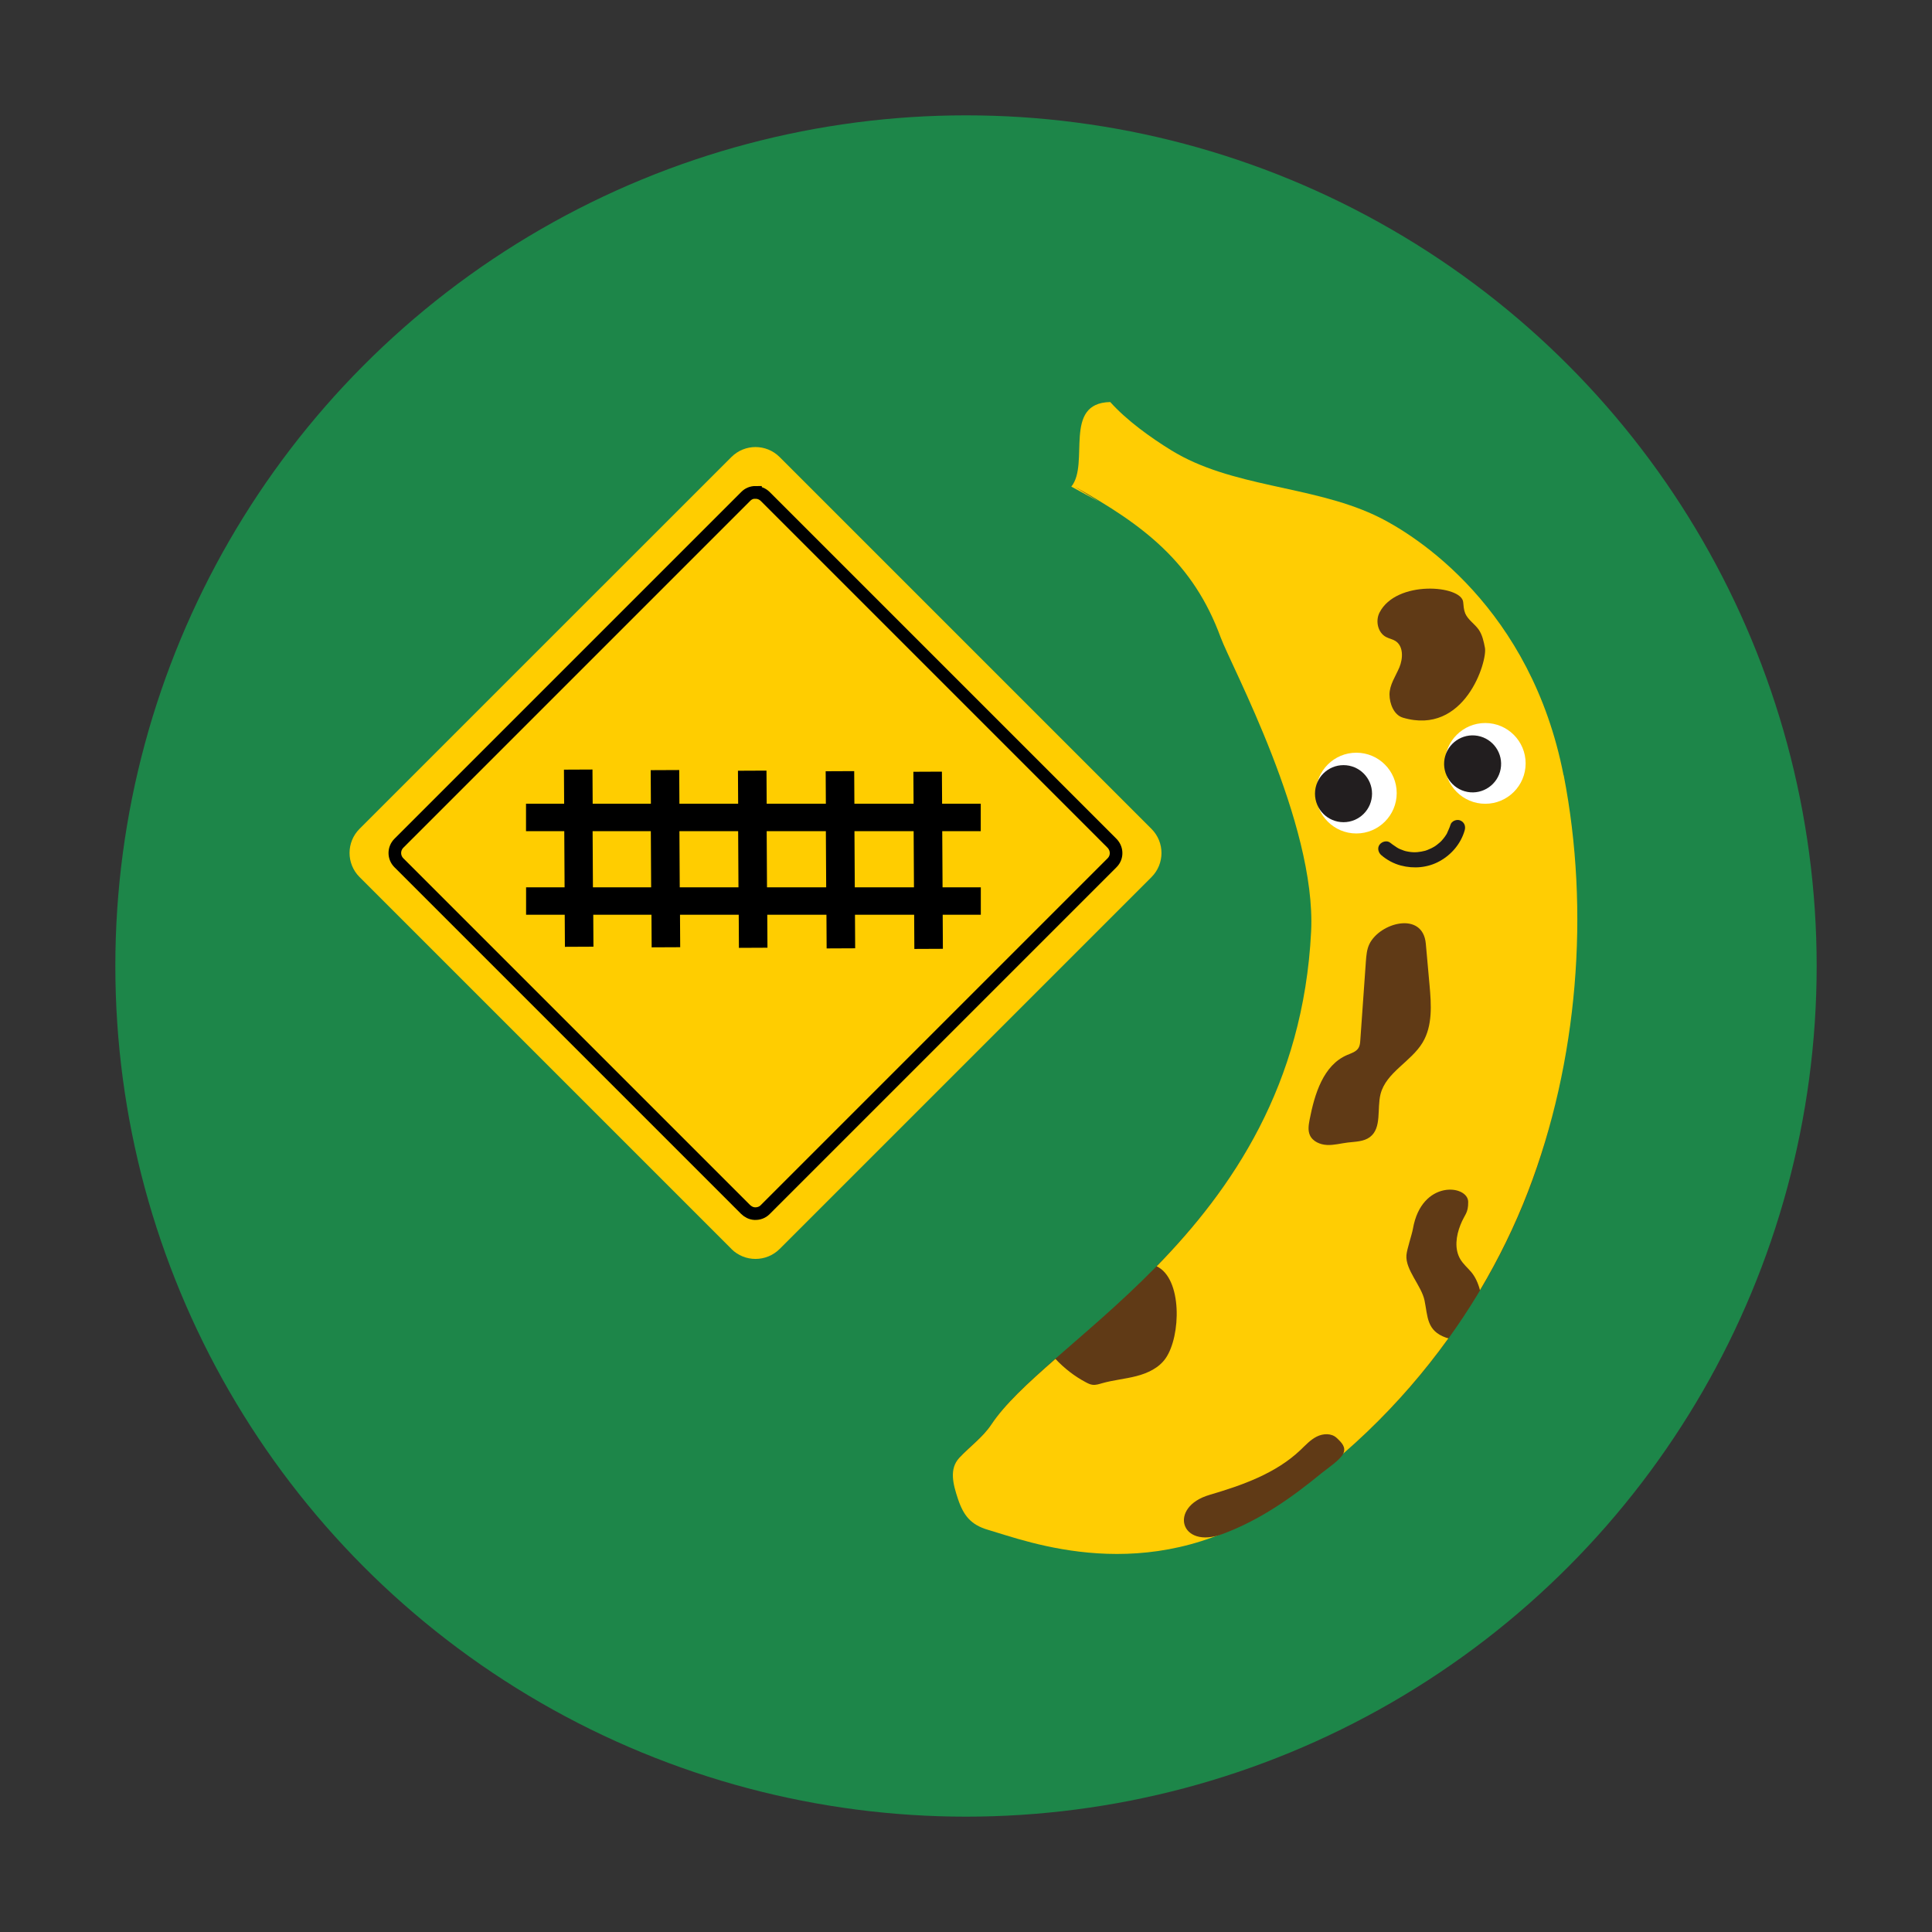 <?xml version="1.0" encoding="UTF-8"?>
<svg id="Layer_1" xmlns="http://www.w3.org/2000/svg" viewBox="0 0 300 300">
  <rect x="0" y="0" width="300" height="300" fill="#333333" stroke="none"/>
  <defs>
    <style>
      .cls-1, .cls-2, .cls-3, .cls-4, .cls-5, .cls-6, .cls-7 {
        stroke-width: 0px;
      }

      .cls-2 {
        fill: #603a16;
      }

      .cls-3 {
        fill: #221e1f;
      }

      .cls-4 {
        fill: #1d8649;
      }

      .cls-5 {
        fill: #fff;
      }

      .cls-6 {
        fill: #ffcd00;
      }

      .cls-7 {
        fill: #ffcd03;
      }

      .cls-8 {
        fill: none;
        stroke: #000;
        stroke-miterlimit: 10;
        stroke-width: 1.96px;
      }
    </style>
  </defs>
  <circle class="cls-4" cx="150" cy="150" r="132.09" />
  <g>
    <g>
      <path class="cls-2" d="M170.7,77.76c-1.42-.77-2.84-1.55-4.26-2.32,2.91-3.54-1.32-12.05,6.13-12.2,2.53,2.83,5.26,5.54,8.5,7.53,9.33,5.75,21.41,4.8,31.35,9.41,6.68,3.1,24.43,14.94,29.45,40.74,4.11,21.14,3.23,43.84-4.5,63.94-7.73,20.1-21.96,37.59-40.06,49.26-19.16,12.36-37.67,5.09-43.8,3.31-2.64-.77-3.8-2.19-4.67-4.8-.75-2.25-1.4-4.65.21-6.38,1.61-1.73,3.66-3.19,4.97-5.16,9.14-13.74,47.4-31.1,49.66-76.57.83-16.79-12.45-41.32-14.04-45.65-4.25-11.61-11.9-17.44-22.7-23.43" />
      <path class="cls-7" d="M242.79,120.39c-5.02-25.8-22.72-37.33-29.4-40.43-9.94-4.61-22.19-4.29-31.52-10.04-3.23-1.99-6.94-4.66-9.47-7.49-7.45.14-3.14,9.59-6.05,13.13,1.42.77,2.84,1.55,4.26,2.32l-3.76-2.32c10.81,6,18.45,11.83,22.7,23.43,1.59,4.34,14.87,28.86,14.04,45.65-1.19,23.92-12.34,40.06-23.98,51.99,3.99,1.9,3.78,10.82,1.4,14.27-1.03,1.5-2.79,2.33-4.55,2.78-1.76.46-3.59.61-5.34,1.11-.48.14-.97.3-1.46.24-.37-.04-.71-.21-1.03-.38-1.77-.93-3.37-2.18-4.74-3.64-4.31,3.77-7.89,7.08-9.96,10.2-1.31,1.97-3.36,3.43-4.97,5.16s-.96,4.13-.21,6.38c.87,2.61,2.03,4.03,4.67,4.8,6.14,1.79,24.65,9.05,43.8-3.31,10.8-6.97,20.2-16.01,27.69-26.43-.13-.04-.24-.05-.37-.1-3.04-1.07-2.82-3.27-3.34-5.78-.47-2.28-2.99-4.75-2.81-7.03.08-.97.84-3.14,1.01-4.1,1.33-7.67,8.54-6.85,8.58-4.18.02,1.82-.55,1.91-1.21,3.6-.67,1.7-.95,3.7-.03,5.28.45.77,1.14,1.35,1.72,2.03.62.74,1.07,1.73,1.35,2.81,2.91-4.9,5.43-10.04,7.48-15.37,7.73-20.1,9.63-43.46,5.52-64.6ZM220.91,161.87c-1.79,3-5.68,4.64-6.54,8.02-.58,2.29.23,5.26-1.66,6.68-.95.71-2.24.7-3.42.84-1.08.13-2.14.43-3.23.38-1.08-.05-2.24-.55-2.67-1.54-.33-.75-.18-1.61-.03-2.41.77-3.95,2.11-8.43,5.82-10.02.65-.28,1.4-.49,1.77-1.1.22-.36.25-.8.28-1.22.29-4.06.57-8.11.86-12.17.07-.93.14-1.88.54-2.72,1.61-3.35,8.31-5.19,8.77-.07.19,2.15.39,4.29.58,6.44.27,3.02.49,6.28-1.07,8.89ZM217.82,111.43c-1.37-.41-2.05-2.15-2.06-3.58,0-1.51.94-2.82,1.53-4.21.58-1.39.66-3.3-.61-4.11-.45-.28-.99-.37-1.46-.62-1.28-.68-1.67-2.5-1.01-3.79,2.61-5.1,12.72-4.25,12.99-1.64.06.6.09,1.21.32,1.77.43,1,1.45,1.61,2.08,2.5.58.83.79,1.85.98,2.84.4,2.06-3.12,13.72-12.77,10.84Z" />
      <g>
        <path class="cls-3" d="M215.92,130.89c.35.3.74.51,1.1.78-.3-.22,0,0,.08.04.1.05.2.09.29.14.21.09.42.17.63.24.1.03.2.06.3.09.15.05-.31-.07-.08-.02.05.01.1.02.15.03.21.05.43.08.65.11.21.02.41.04.62.04.1,0,.47-.04.05,0,.12-.01.25-.01.37-.02.42-.04.83-.11,1.24-.22.09-.02.23-.09-.1.03.04-.01.08-.02.12-.04.1-.03.19-.07.29-.1.21-.08.42-.17.62-.27.19-.09.36-.2.54-.29-.36.19-.03.01.05-.04.1-.07.2-.14.3-.22.16-.12.31-.25.46-.38.08-.07.15-.14.23-.22.06-.06.15-.19-.06.06.04-.05.09-.09.13-.14.17-.19.33-.39.48-.6.07-.11.15-.21.21-.32.02-.04.05-.07.07-.11.1-.17.03-.08-.02.04.2-.48.44-.93.59-1.43.17-.6,1-.91,1.54-.66.63.28.85.9.66,1.54-.59,2.05-2.03,3.75-3.88,4.77-1.83,1.02-4.01,1.21-6.02.68-1.11-.29-2.17-.86-3.04-1.61-.47-.4-.67-1.13-.25-1.66.38-.47,1.16-.68,1.66-.25h0Z" />
        <g>
          <circle class="cls-5" cx="210.61" cy="123.15" r="6.27" />
          <circle class="cls-3" cx="208.62" cy="123.24" r="4.43" />
        </g>
        <g>
          <circle class="cls-5" cx="230.63" cy="118.54" r="6.27" />
          <path class="cls-3" d="M229.46,114.26c2.4.44,4,2.75,3.56,5.15-.44,2.4-2.75,4-5.15,3.56s-4-2.75-3.56-5.15c.44-2.4,2.75-4,5.15-3.56" />
        </g>
      </g>
    </g>
    <path class="cls-2" d="M187.79,232.13c5.08-1.49,10.27-3.31,14.12-6.95.8-.76,1.55-1.6,2.54-2.1s2.29-.56,3.1.19c.79.74,1.49,1.44,1.04,2.43-.45.98-2.56,2.38-3.39,3.06-4.72,3.88-9.56,7.26-15.31,9.42-6.64,2.49-8.51-4.17-2.09-6.05Z" />
  </g>
  <g id="track_sign">
    <path class="cls-6" d="M113.57,193.93l-57.74-57.74c-2.07-2.07-2.07-5.42,0-7.49l57.74-57.73c2.07-2.07,5.42-2.07,7.49,0l57.74,57.74c2.07,2.07,2.07,5.42,0,7.49l-57.74,57.74c-2.07,2.06-5.43,2.06-7.49,0Z" />
    <path class="cls-8" d="M117.31,76.45c-.57,0-1.11.22-1.51.63l-53.86,53.86c-.84.84-.84,2.19,0,3.03l53.8,53.8c.39.39.9.66,1.45.68.62.03,1.21-.19,1.63-.62l53.86-53.86c.44-.44.66-1.02.62-1.63-.03-.55-.29-1.07-.68-1.45l-53.8-53.8c-.41-.4-.94-.62-1.51-.62Z" />
    <path class="cls-1" d="M152.29,129.06v-4.26h-6l-.03-4.98-4.43.02.03,4.96h-9.19l-.03-5.06-4.43.02.03,5.04h-9.19l-.03-5.14-4.43.02.03,5.12h-9.12l-.03-5.23-4.43.02.03,5.21h-9.04l-.03-5.31-4.43.02.03,5.29h-5.92v4.26h5.94l.05,8.72h-5.98v4.26h6l.03,4.98,4.43-.02-.03-4.96h9.04l.03,5.06,4.43-.02-.03-5.04h9.12l.03,5.14,4.43-.02-.03-5.12h9.19l.03,5.23,4.43-.02-.03-5.21h9.19l.03,5.31,4.43-.02-.03-5.29h5.92v-4.26h-5.94l-.05-8.72h5.99ZM92.07,137.78l-.05-8.72h9.04l.05,8.72h-9.04ZM105.55,137.78l-.05-8.72h9.12l.05,8.72h-9.12ZM119.1,137.78l-.05-8.72h9.19l.05,8.72h-9.19ZM141.92,137.78h-9.19l-.05-8.72h9.19l.05,8.72Z" />
  </g>
</svg>